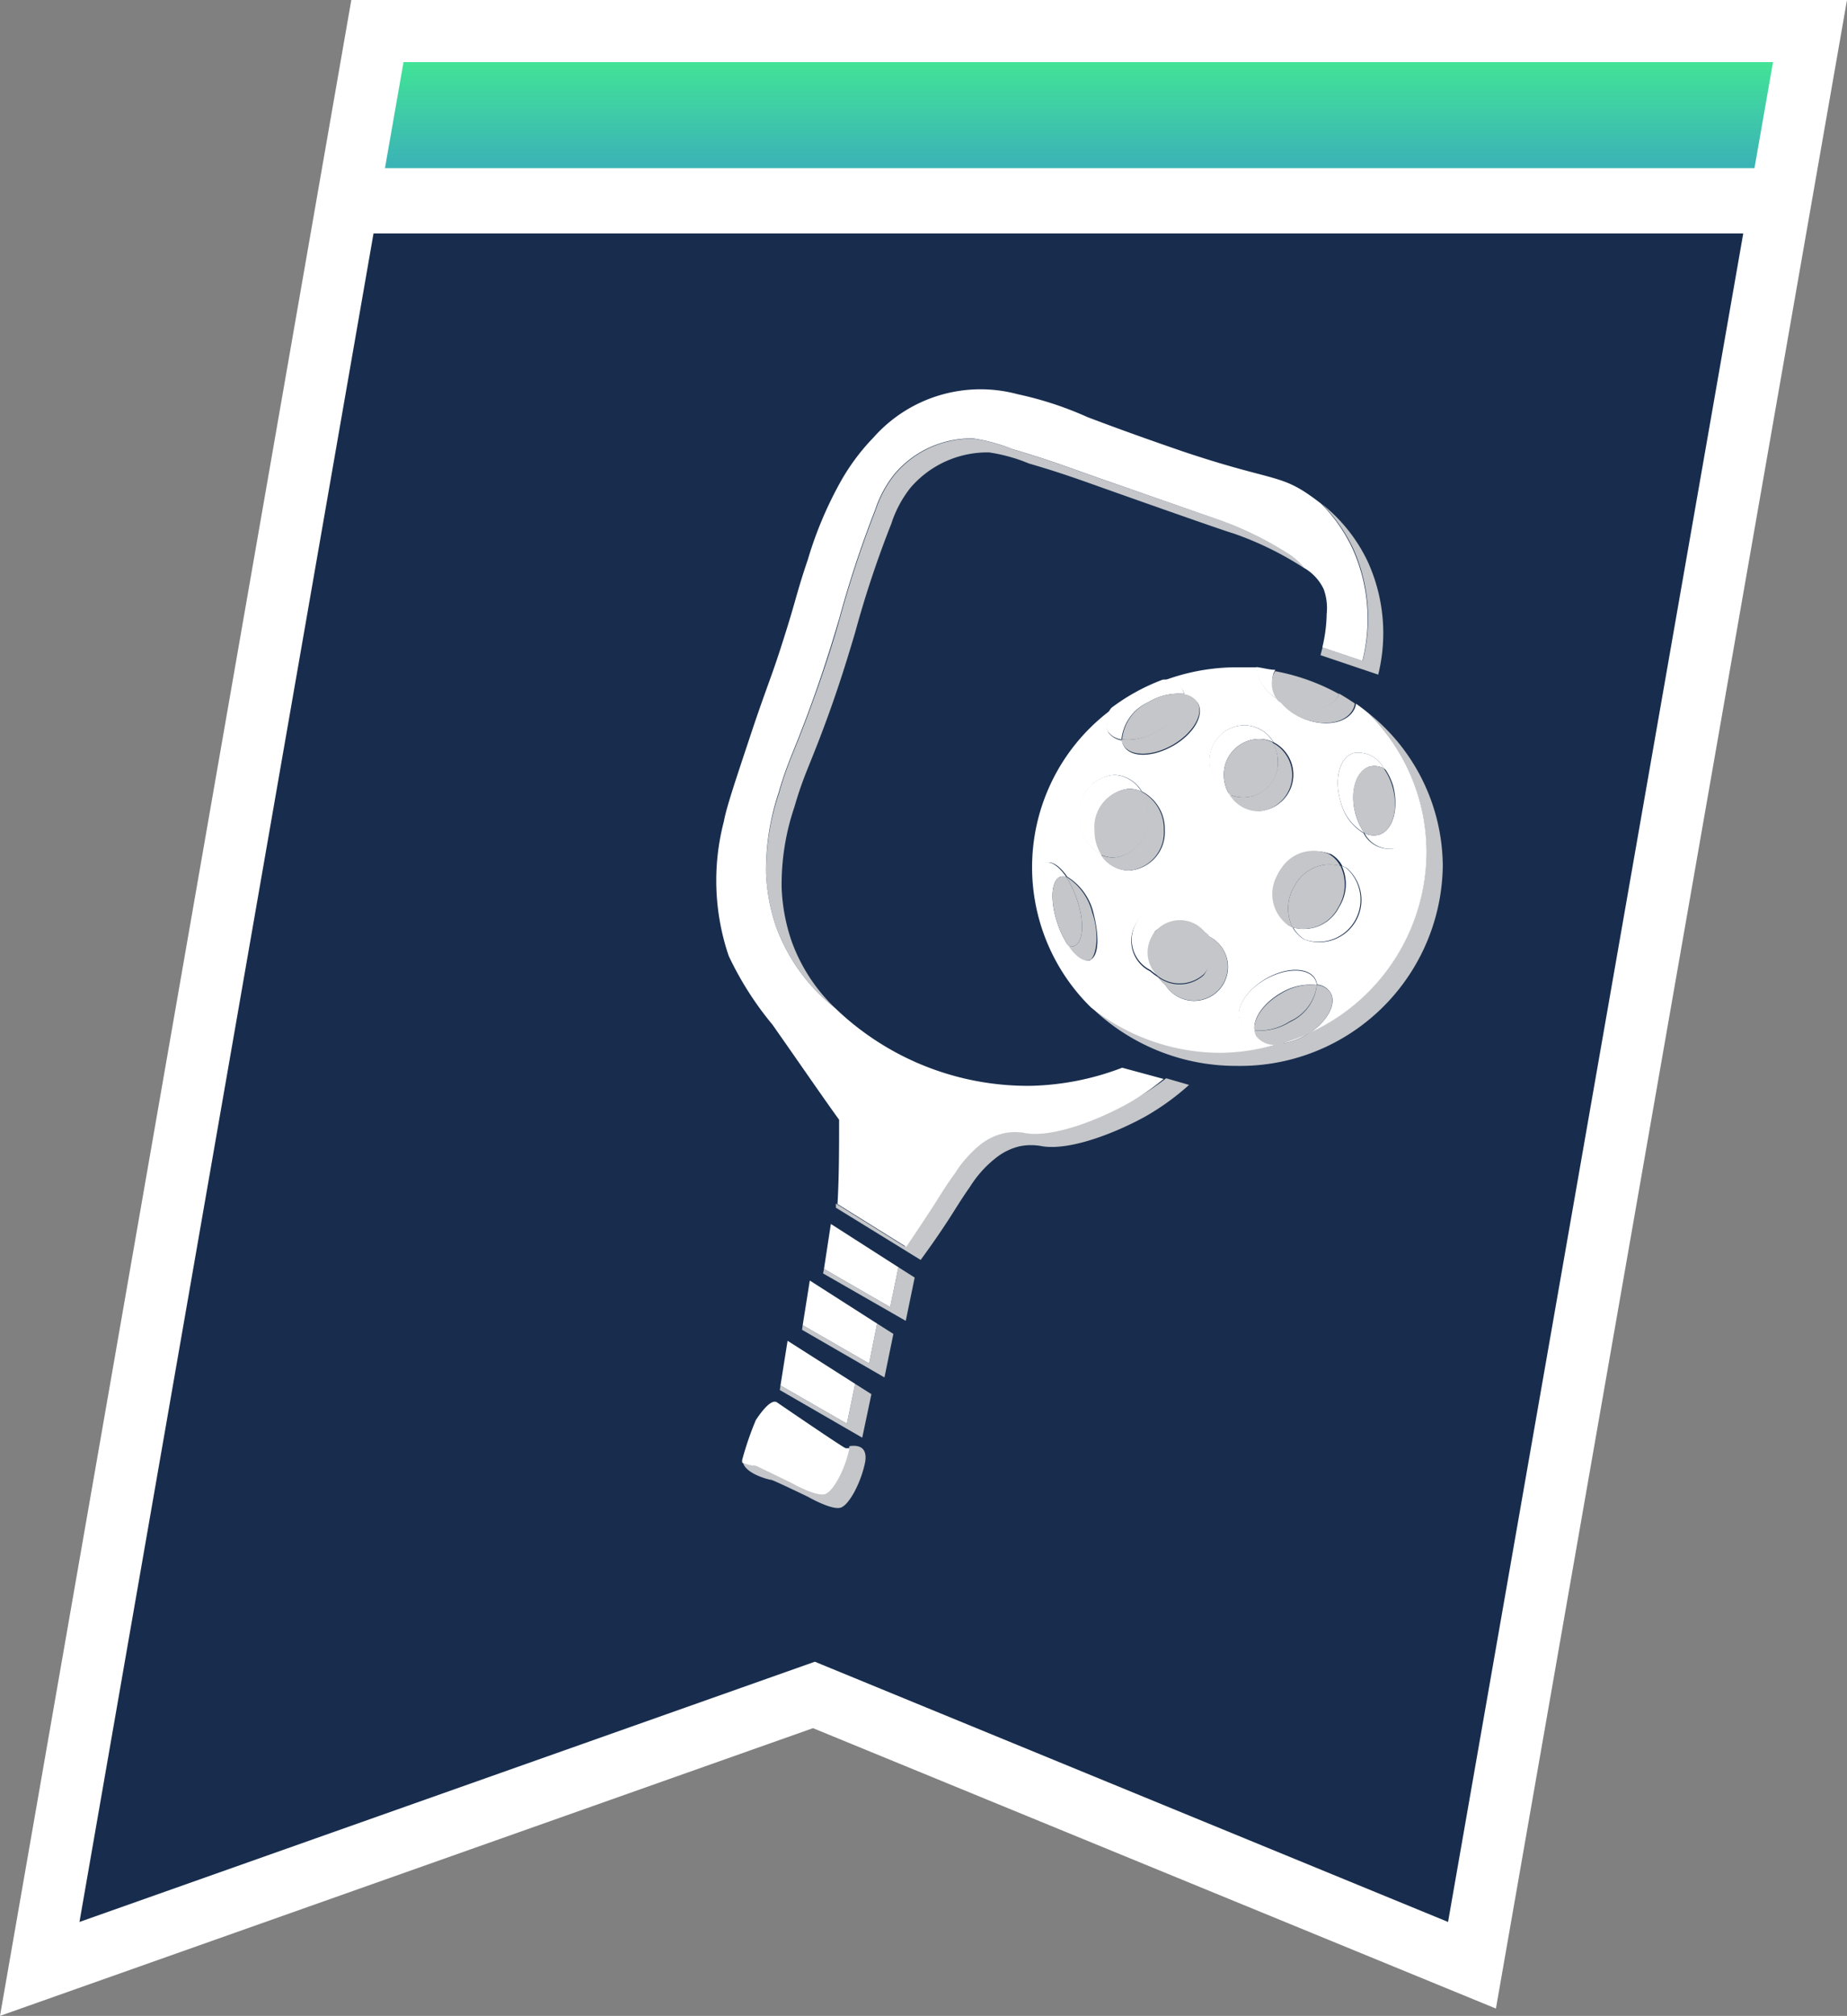 <svg xmlns="http://www.w3.org/2000/svg" xmlns:xlink="http://www.w3.org/1999/xlink" viewBox="0 0 80.65 88"><rect x="0" y="0" width="80.65" height="88" fill="#808080" stroke="none"/><defs><style>.cls-1{fill:#fff;}.cls-2{fill:#182d4d;}.cls-3{fill:url(#linear-gradient);}.cls-4{fill:#c4c6c9;}</style><linearGradient id="linear-gradient" x1="47.12" y1="423.05" x2="47.12" y2="418.63" gradientTransform="matrix(1, 0, 0, -1, 0, 425.76)" gradientUnits="userSpaceOnUse"><stop offset="0" stop-color="#42e397"/><stop offset="1" stop-color="#3bb4b6"/></linearGradient></defs><g id="Layer_2" data-name="Layer 2"><g id="Layer_1-2" data-name="Layer 1"><path class="cls-1" d="M80.65,0H15.34L0,88,35.5,75.44,65.32,87.68Z"/><path class="cls-2" d="M63.23,83.9,35.58,72.54,3.47,83.9,16.31,10.19H76.12Z"/><path class="cls-3" d="M17.62,2.71l-.81,4.63h59.8l.81-4.63Z"/><path class="cls-4" d="M56.19,24.13a14.76,14.76,0,0,0-3-1.45L48.35,21c-1.69-.59-2.52-.92-4.11-1.38a7.55,7.55,0,0,0-1.72-.47,4.39,4.39,0,0,0-3.44,1.55,5,5,0,0,0-.84,1.55A47.23,47.23,0,0,0,36.67,27c-.28,1-.73,2.44-1.42,4.28-.62,1.66-.85,2-1.23,3.33a10.72,10.72,0,0,0-.57,3.53,8.18,8.18,0,0,0,.44,2.32A8,8,0,0,0,36.46,44a7.6,7.6,0,0,1-1.9-2.93,8.13,8.13,0,0,1-.43-2.33,10.56,10.56,0,0,1,.56-3.52c.38-1.31.61-1.68,1.23-3.33.7-1.85,1.14-3.34,1.42-4.28a45.13,45.13,0,0,1,1.58-4.75,5,5,0,0,1,.83-1.56,4.42,4.42,0,0,1,3.44-1.55,7.23,7.23,0,0,1,1.73.48c1.58.46,2.41.78,4.11,1.38,3,1.06,4.53,1.59,4.84,1.68a14.27,14.27,0,0,1,3,1.46l.09.05A2.69,2.69,0,0,0,56.19,24.13Z"/><path class="cls-4" d="M59.5,28.85l-1.75-.59-.09.34,2.52.85a7.53,7.53,0,0,0-.46-4.94,7.09,7.09,0,0,0-2-2.51,7,7,0,0,1,1.35,1.91A7.44,7.44,0,0,1,59.5,28.85Z"/><path class="cls-4" d="M49.24,48.14c-1.1.62-3.17,1.51-4.48,1.31a2.31,2.31,0,0,0-.95,0,2.57,2.57,0,0,0-1,.47,5.18,5.18,0,0,0-1.15,1.29c-.43.59-.64,1-.95,1.44s-.68,1-1.21,1.76l-3-1.87v.18L40.2,55c.53-.72.94-1.33,1.22-1.76s.52-.84.94-1.44a4.89,4.89,0,0,1,1.16-1.28,2.66,2.66,0,0,1,1-.48,2.5,2.5,0,0,1,1,0c1.32.2,3.39-.69,4.49-1.3a10.89,10.89,0,0,0,1.91-1.38l-1-.29A10.27,10.27,0,0,1,49.24,48.14Z"/><path class="cls-1" d="M40.74,52.67c.31-.48.52-.85.95-1.44a5.18,5.18,0,0,1,1.15-1.29,2.57,2.57,0,0,1,1-.47,2.31,2.31,0,0,1,.95,0c1.31.2,3.38-.69,4.48-1.31a10.27,10.27,0,0,0,1.54-1.06L49,46.61a11.84,11.84,0,0,1-4,.79A12.13,12.13,0,0,1,36.46,44a8,8,0,0,1-2.57-3.54,8.18,8.18,0,0,1-.44-2.32A10.72,10.72,0,0,1,34,34.6c.38-1.31.61-1.67,1.23-3.33.69-1.84,1.14-3.33,1.42-4.28a47.23,47.23,0,0,1,1.57-4.75,5,5,0,0,1,.84-1.55,4.39,4.39,0,0,1,3.44-1.55,7.55,7.55,0,0,1,1.72.47c1.59.46,2.42.79,4.11,1.38l4.85,1.69a14.76,14.76,0,0,1,3,1.45,2.69,2.69,0,0,1,.76.66,2.12,2.12,0,0,1,.86.93,2.41,2.41,0,0,1,.13,1.08,6.61,6.61,0,0,1-.19,1.46l1.75.59a7.44,7.44,0,0,0-.45-4.94A7,7,0,0,0,57.7,22c-.2-.16-.38-.29-.51-.38-1.33-.93-1.76-.64-5.59-1.93-.72-.25-2.27-.78-4.11-1.48a15.17,15.17,0,0,0-3.05-1,6.24,6.24,0,0,0-6.3,1.89A9.36,9.36,0,0,0,36.72,21a16.74,16.74,0,0,0-1.44,3.41c-.52,1.54-.49,1.68-1.06,3.47-.51,1.62-.64,1.83-1.31,3.8-.78,2.35-1.18,3.52-1.3,4.17a10.22,10.22,0,0,0,.21,5.88,14.12,14.12,0,0,0,1.91,3C35,46.54,36,48,36.64,48.88c0,1.23,0,2.46-.07,3.68l3,1.87C40.06,53.71,40.46,53.1,40.74,52.67Z"/><path class="cls-4" d="M59.74,31.12a8.56,8.56,0,0,1,2.54,6.08,8.71,8.71,0,0,1-5.07,7.86l-.2.13a2.75,2.75,0,0,1-1.15.37,9.28,9.28,0,0,1-2.54.36,9.1,9.1,0,0,1-5.72-2A9.08,9.08,0,0,0,54,46.53a8.85,8.85,0,0,0,9-8.73A8.59,8.59,0,0,0,59.74,31.12Z"/><path class="cls-1" d="M55.86,45.56a1,1,0,0,1-1-.36.72.72,0,0,1-.07-.25.78.78,0,0,1-.6-.36c-.29-.51.19-1.34,1.08-1.86s1.86-.52,2.16,0a.73.73,0,0,1,.08.25.76.76,0,0,1,.59.36c.27.47-.12,1.21-.88,1.73a8.71,8.71,0,0,0,5.07-7.86,8.56,8.56,0,0,0-2.54-6.08c-.17-.14-.35-.28-.54-.41a1.05,1.05,0,0,1-.05.19c-.28.66-1.31.86-2.28.44a2.44,2.44,0,0,1-1-.79,1.78,1.78,0,0,1-1-1.43c-.28,0-.57,0-.86,0a9.08,9.08,0,0,0-3.23.59.92.92,0,0,1,.84.38.53.53,0,0,1,.08.24.86.86,0,0,1,.6.36c.29.52-.19,1.35-1.09,1.86s-1.86.52-2.15,0a.53.53,0,0,1-.08-.24.86.86,0,0,1-.6-.36,1,1,0,0,1,.16-1,8.57,8.57,0,0,0-.93,13,9.1,9.1,0,0,0,5.72,2A9.28,9.28,0,0,0,55.86,45.56Zm3.25-12.69a1.25,1.25,0,0,1,1.31.67,2.2,2.2,0,0,1,1,1.37c.31,1,0,1.94-.57,2.13a1.25,1.25,0,0,1-1.31-.67,2.2,2.2,0,0,1-1-1.37C58.24,34,58.49,33.06,59.11,32.87Zm-1,4.41a1.25,1.25,0,0,1,.5.52l.18.08A1.84,1.84,0,0,1,56.93,41a1.44,1.44,0,0,1-.49-.52l-.18-.09a1.83,1.83,0,0,1,1.8-3.12Zm-3.78-5.62a1.49,1.49,0,0,1,1.28.74,1.59,1.59,0,0,1-.6,3,1.51,1.51,0,0,1-1.28-.74,1.59,1.59,0,0,1-.91-1.44A1.54,1.54,0,0,1,54.28,31.66Zm-6.7,10.25c-.27.09-.61-.16-.92-.61a2.49,2.49,0,0,1-1.14-1.56c-.35-1-.3-1.93.11-2.07.26-.1.61.15.92.6a2.56,2.56,0,0,1,1.14,1.56C48,40.83,48,41.76,47.58,41.91Zm.51-4.59a1.83,1.83,0,0,1-1-1.69,1.67,1.67,0,0,1,1.51-1.8,1.43,1.43,0,0,1,1.21.72,1.83,1.83,0,0,1,1,1.69A1.67,1.67,0,0,1,49.3,38,1.45,1.45,0,0,1,48.09,37.32ZM50.89,43a2.58,2.58,0,0,1-.32-.34,2.88,2.88,0,0,1-.35-.26,1.48,1.48,0,1,1,1.9-2.13,2.51,2.51,0,0,1,.31.35,1.83,1.83,0,0,1,.36.26A1.48,1.48,0,1,1,50.89,43Z"/><path class="cls-1" d="M53.68,34.68a1.59,1.59,0,0,1-.24-.84A1.55,1.55,0,0,1,55,32.26a1.36,1.36,0,0,1,.6.14,1.49,1.49,0,0,0-1.28-.74,1.54,1.54,0,0,0-1.51,1.58A1.59,1.59,0,0,0,53.68,34.68Z"/><path class="cls-1" d="M49.3,34.43a1.42,1.42,0,0,1,.54.12,1.43,1.43,0,0,0-1.21-.72,1.67,1.67,0,0,0-1.51,1.8,1.83,1.83,0,0,0,1,1.69,2,2,0,0,1-.3-1.08A1.68,1.68,0,0,1,49.3,34.43Z"/><path class="cls-1" d="M46.31,38.27a.49.49,0,0,1,.24,0c-.31-.45-.66-.7-.92-.6-.41.14-.46,1.07-.11,2.07a2.49,2.49,0,0,0,1.14,1.56,4,4,0,0,1-.47-.95C45.84,39.35,45.89,38.42,46.31,38.27Z"/><path class="cls-1" d="M55.61,29.39a1.09,1.09,0,0,1,.08-.15c-.27,0-.55-.09-.83-.12a1.78,1.78,0,0,0,1,1.43A1.18,1.18,0,0,1,55.61,29.39Z"/><path class="cls-4" d="M55.85,38.08a1.68,1.68,0,0,0,.41,2.32l.18.09a1.87,1.87,0,0,1,.08-1.8,1.73,1.73,0,0,1,2-.89,1.25,1.25,0,0,0-.5-.52A1.67,1.67,0,0,0,55.85,38.08Z"/><path class="cls-1" d="M59.58,36.37a2.9,2.9,0,0,1-.37-.77c-.3-1,0-1.94.58-2.13a.88.88,0,0,1,.63.07,1.25,1.25,0,0,0-1.31-.67c-.62.19-.87,1.14-.57,2.13A2.2,2.2,0,0,0,59.58,36.37Z"/><path class="cls-1" d="M55.94,43.34A2.48,2.48,0,0,1,57.5,43a.73.73,0,0,0-.08-.25c-.3-.51-1.26-.51-2.16,0s-1.37,1.35-1.08,1.86a.78.78,0,0,0,.6.36C54.71,44.44,55.18,43.78,55.94,43.34Z"/><path class="cls-1" d="M48.37,31.92a.86.86,0,0,0,.6.36,2,2,0,0,1,1.16-1.62,2.55,2.55,0,0,1,1.56-.37.53.53,0,0,0-.08-.24.92.92,0,0,0-.84-.38,8.87,8.87,0,0,0-2.24,1.23A1,1,0,0,0,48.37,31.92Z"/><path class="cls-1" d="M50.45,40.65a1.56,1.56,0,0,1,2-.08,2.51,2.51,0,0,0-.31-.35,1.48,1.48,0,1,0-1.9,2.13,2.88,2.88,0,0,0,.35.26A1.55,1.55,0,0,1,50.45,40.65Z"/><path class="cls-4" d="M54.28,34.81a1.54,1.54,0,0,1-.6-.13,1.51,1.51,0,0,0,1.28.74,1.59,1.59,0,0,0,.6-3,1.59,1.59,0,0,1,.24.84A1.54,1.54,0,0,1,54.28,34.81Z"/><path class="cls-4" d="M53.44,33.84a1.59,1.59,0,0,0,.24.84,1.51,1.51,0,0,0,2.12-1.44,1.59,1.59,0,0,0-.24-.84,1.36,1.36,0,0,0-.6-.14A1.55,1.55,0,0,0,53.44,33.84Z"/><path class="cls-4" d="M50.82,36.24a1.83,1.83,0,0,0-1-1.69,2.06,2.06,0,0,1,.3,1.08,1.68,1.68,0,0,1-1.51,1.81,1.42,1.42,0,0,1-.54-.12A1.45,1.45,0,0,0,49.3,38,1.67,1.67,0,0,0,50.82,36.24Z"/><path class="cls-4" d="M50.14,35.63a2.06,2.06,0,0,0-.3-1.08,1.42,1.42,0,0,0-.54-.12,1.68,1.68,0,0,0-1.51,1.81,2,2,0,0,0,.3,1.08,1.42,1.42,0,0,0,.54.12A1.68,1.68,0,0,0,50.14,35.63Z"/><path class="cls-4" d="M46.55,38.27a4.2,4.2,0,0,1,.46.95c.36,1,.3,1.93-.11,2.08a.39.39,0,0,1-.24,0c.31.45.65.7.92.61s.46-1.08.11-2.08A2.56,2.56,0,0,0,46.55,38.27Z"/><path class="cls-4" d="M46.9,41.3c.41-.15.47-1.08.11-2.08a4.2,4.2,0,0,0-.46-.95.49.49,0,0,0-.24,0c-.42.15-.47,1.08-.12,2.08a4,4,0,0,0,.47.95A.39.39,0,0,0,46.9,41.3Z"/><path class="cls-4" d="M58.47,30.3c-.28.66-1.3.85-2.28.44a3,3,0,0,1-.36-.19,2.44,2.44,0,0,0,1,.79c1,.42,2,.22,2.28-.44a1.05,1.05,0,0,0,.05-.19q-.35-.24-.72-.45A.06.06,0,0,1,58.47,30.3Z"/><path class="cls-4" d="M58.47,30.3a.06.06,0,0,0,0,0,9.14,9.14,0,0,0-2.79-1,1.09,1.09,0,0,0-.08.15,1.18,1.18,0,0,0,.22,1.16,3,3,0,0,0,.36.19C57.17,31.15,58.19,31,58.47,30.3Z"/><path class="cls-1" d="M58.47,39.6a1.72,1.72,0,0,1-2,.89,1.44,1.44,0,0,0,.49.52,1.84,1.84,0,0,0,1.81-3.13l-.18-.08A1.87,1.87,0,0,1,58.47,39.6Z"/><path class="cls-4" d="M56.52,38.69a1.87,1.87,0,0,0-.08,1.8,1.72,1.72,0,0,0,2-.89,1.87,1.87,0,0,0,.09-1.8A1.73,1.73,0,0,0,56.52,38.69Z"/><path class="cls-1" d="M60.21,36.44a.88.88,0,0,1-.63-.07,1.25,1.25,0,0,0,1.31.67c.62-.19.88-1.14.57-2.13a2.2,2.2,0,0,0-1-1.37,2.69,2.69,0,0,1,.37.76C61.09,35.29,60.83,36.25,60.21,36.44Z"/><path class="cls-4" d="M59.79,33.47c-.62.19-.88,1.15-.58,2.13a2.9,2.9,0,0,0,.37.77.88.88,0,0,0,.63.07c.62-.19.88-1.15.58-2.14a2.69,2.69,0,0,0-.37-.76A.88.88,0,0,0,59.79,33.47Z"/><path class="cls-1" d="M57,45.19l.2-.13a9.1,9.1,0,0,1-1.35.5A2.75,2.75,0,0,0,57,45.19Z"/><path class="cls-4" d="M58.09,43.33A.76.76,0,0,0,57.5,43a2,2,0,0,1-1.17,1.61,2.45,2.45,0,0,1-1.55.37.72.72,0,0,0,.07.25,1,1,0,0,0,1,.36,9.1,9.1,0,0,0,1.35-.5C58,44.54,58.36,43.8,58.09,43.33Z"/><path class="cls-4" d="M56.33,44.58A2,2,0,0,0,57.5,43a2.48,2.48,0,0,0-1.56.37c-.76.44-1.23,1.1-1.16,1.61A2.45,2.45,0,0,0,56.33,44.58Z"/><path class="cls-4" d="M50.53,31.91a2.48,2.48,0,0,1-1.56.37.53.53,0,0,0,.08.24c.29.51,1.26.51,2.15,0s1.38-1.34,1.09-1.86a.86.86,0,0,0-.6-.36A2,2,0,0,1,50.53,31.91Z"/><path class="cls-4" d="M50.13,30.66A2,2,0,0,0,49,32.28a2.48,2.48,0,0,0,1.56-.37,2,2,0,0,0,1.16-1.62A2.55,2.55,0,0,0,50.13,30.66Z"/><path class="cls-4" d="M52.79,40.83a1.83,1.83,0,0,0-.36-.26,1.55,1.55,0,0,1,.13,2,1.57,1.57,0,0,1-2,.08,2.58,2.58,0,0,0,.32.34,1.48,1.48,0,1,0,1.9-2.12Z"/><path class="cls-4" d="M52.56,42.53a1.41,1.41,0,1,0-2,.08A1.57,1.57,0,0,0,52.56,42.53Z"/><polygon class="cls-4" points="38.87 57.06 35.98 55.39 35.94 55.59 39.55 57.66 39.94 55.77 39.23 55.32 38.87 57.06"/><polygon class="cls-1" points="39.23 55.32 36.28 53.43 35.98 55.39 38.87 57.06 39.23 55.32"/><polygon class="cls-4" points="37.95 59.52 35.05 57.85 35.02 58.05 38.62 60.13 39.01 58.23 38.3 57.78 37.95 59.52"/><polygon class="cls-1" points="38.3 57.78 35.36 55.9 35.05 57.85 37.95 59.52 38.3 57.78"/><polygon class="cls-4" points="36.98 62.15 34.08 60.48 34.05 60.68 37.65 62.76 38.05 60.86 37.34 60.41 36.98 62.15"/><polygon class="cls-1" points="37.34 60.41 34.39 58.53 34.08 60.48 36.98 62.15 37.34 60.41"/><path class="cls-4" d="M37.09,63.13v0c-.17.91-.68,1.92-1.06,2s-1.44-.47-1.44-.47S33.07,64,33,64a2.36,2.36,0,0,1-.56-.18c.08.51,1.15.78,1.23.78s1.61.74,1.61.74,1.06.61,1.44.47.89-1.13,1.06-2C37.89,63.08,37.37,63.09,37.09,63.13Z"/><path class="cls-1" d="M34.59,64.75s1.06.6,1.44.47.89-1.14,1.06-2v0l-.16,0c-.08,0-3-2-3-2C33.62,61,33,62,33,62a13.91,13.91,0,0,0-.59,1.72.56.56,0,0,0,0,.13A2.36,2.36,0,0,0,33,64C33.07,64,34.59,64.75,34.59,64.75Z"/></g></g></svg>